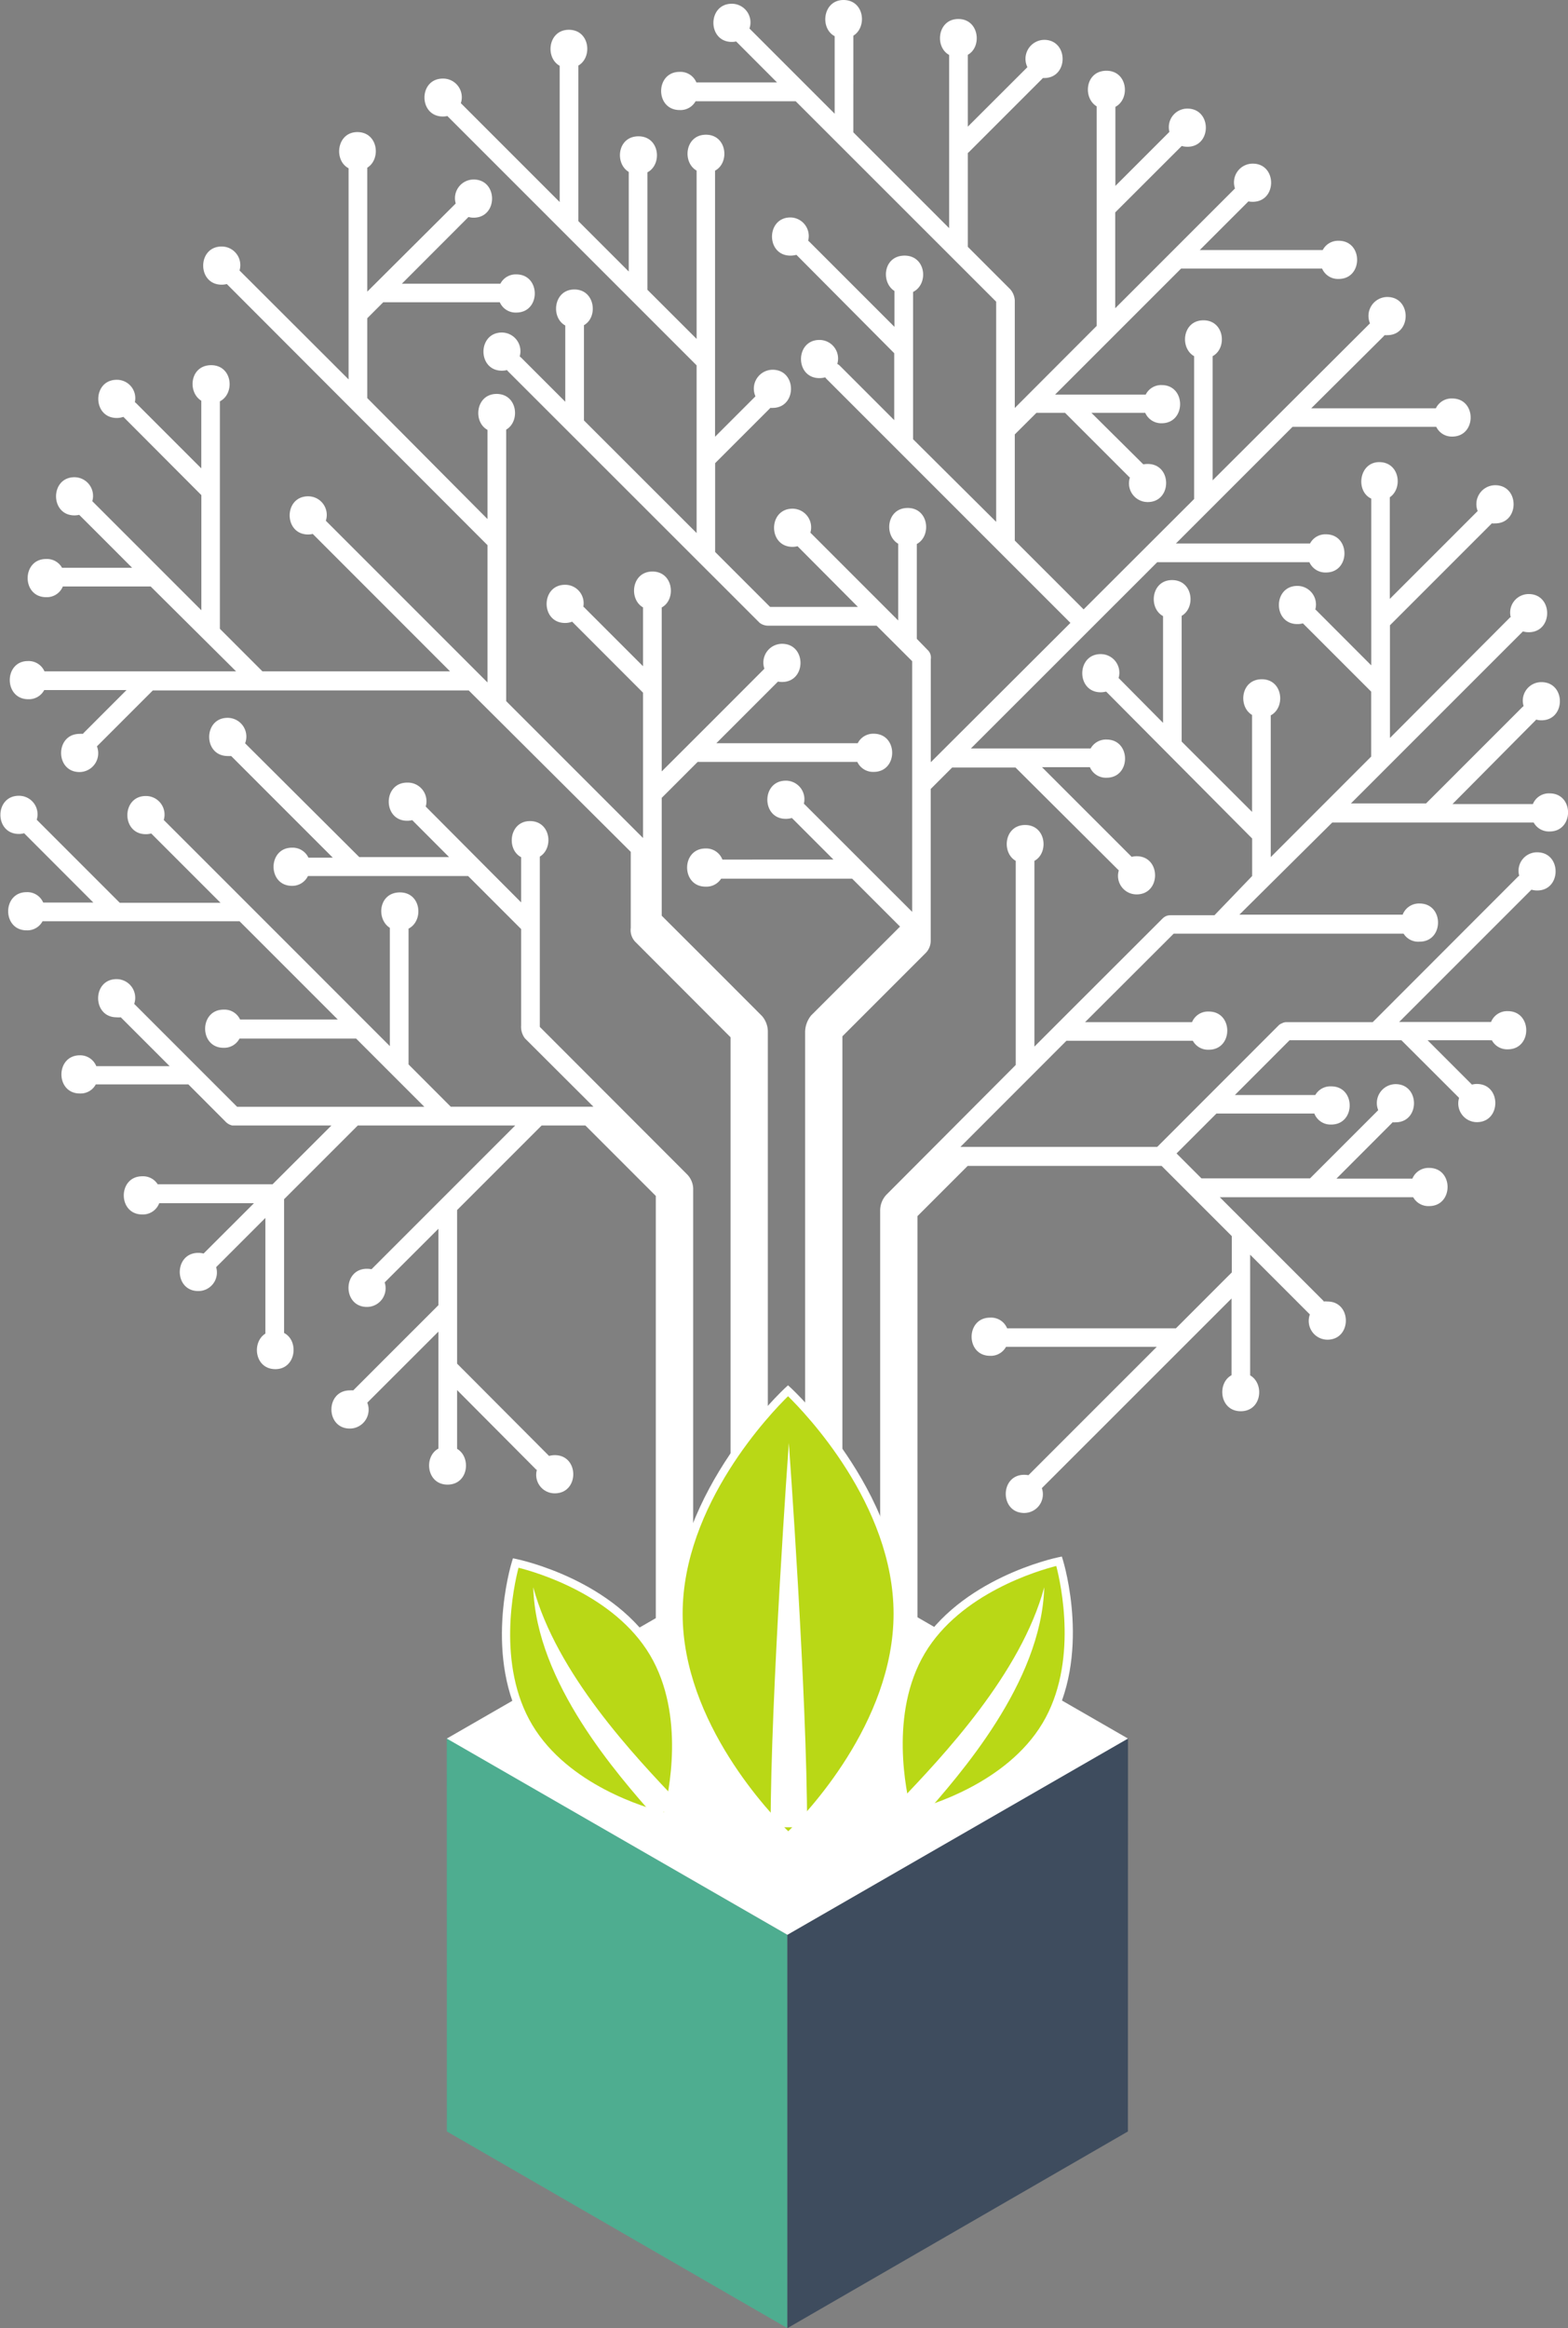 <svg id="Layer_1" xmlns="http://www.w3.org/2000/svg" x="0" y="0" viewBox="0 0 196.39 291.54" xml:space="preserve" class="w-full h-full max-h-36 max-w-36 lg:max-h-36 lg:max-w-12"><rect x="0" y="0" width="196.39" height="291.54" fill="#808080" stroke="none"/><style>.st2{fill:#fff}.st3{fill:#b9d816}</style><g id="Layer_1-2"><path d="m98.62 291.54-42.65-24.63-.01-49.25 42.66 24.62z" style="fill: rgb(78, 173, 144);"></path><path d="m141.28 217.66-.01 49.25-42.65 24.63v-49.26z" style="fill: rgb(62, 76, 94);"></path><path class="st2" d="m141.28 217.71-42.66-24.57-42.66 24.57 42.66 24.57z"></path><path class="st2" d="M55.47 14.59c.188.001.376-.019.56-.06l31.22 31.22v21l-14.11-14.1V40.72c1.8-1 1.4-4.47-1.2-4.47s-3 3.5-1.14 4.51v9.55l-5.5-5.5a1.56 1.56 0 0 0-.21-.17 2.34 2.34 0 0 0-2.23-3c-3.07 0-3.08 4.78 0 4.78.216 0 .431-.027.64-.08.044.065.094.125.15.18L95.15 78c.306.229.678.352 1.06.35h13.58l4.46 4.45v31.39l-13.47-13.46-.1-.08a2.32 2.32 0 0 0-2.26-2.89c-3.08 0-3.08 4.78 0 4.78.257.001.514-.036.76-.11l5.21 5.21H90.48a2.17 2.17 0 0 0-2.11-1.39c-3.08 0-3.08 4.78 0 4.78a2.18 2.18 0 0 0 1.95-1h16.41l6 6-11.13 11.12a3.382 3.382 0 0 0-.76 2v97.22h4.67v-96.6l10.38-10.38a2.19 2.19 0 0 0 .68-1.59v-19l2.69-2.69h7.93L140.13 109a2.32 2.32 0 0 0 2.23 3c3.08 0 3.08-4.78 0-4.78-.209 0-.418.027-.62.08l-11.23-11.23h6a2.168 2.168 0 0 0 2.09 1.32c3.08 0 3.08-4.78 0-4.78a2.19 2.19 0 0 0-2 1.12h-15l23.34-23.33H164a2.19 2.19 0 0 0 2.08 1.29c3.08 0 3.08-4.78 0-4.78a2.16 2.16 0 0 0-2 1.15h-16.8l14.61-14.61h18a2.15 2.15 0 0 0 2 1.22c3.07 0 3.08-4.77 0-4.77a2.172 2.172 0 0 0-2.05 1.23h-15.61l9.05-9a1 1 0 0 0 .13-.16c.113.01.227.01.34 0 3.07 0 3.08-4.78 0-4.78a2.37 2.37 0 0 0-2.16 3.3l-19.71 19.66V44.68a.215.215 0 0 0 0-.08c1.86-1 1.48-4.49-1.15-4.49s-3 3.46-1.17 4.49V62.49l-13.84 13.82-8.62-8.62V54.4l2.71-2.7h3.59l8.07 8.07h.06a2.34 2.34 0 0 0 2.22 3.1c3.07 0 3.08-4.77 0-4.77-.184 0-.368.017-.55.05a.605.605 0 0 0-.08-.08l-6.42-6.37h6.74a2.182 2.182 0 0 0 2.06 1.3c3.07 0 3.08-4.78 0-4.78a2.16 2.16 0 0 0-2 1.19h-11.35l15.78-15.78h17.66a2.16 2.16 0 0 0 2.08 1.3c3.07 0 3.08-4.78 0-4.78a2.171 2.171 0 0 0-2 1.16h-15.4l6.09-6.09c.178.033.359.05.54.05 3.07 0 3.08-4.78 0-4.78a2.35 2.35 0 0 0-2.22 3.11l-15 15v-12l8.33-8.32c.231.066.47.1.71.1 3.08 0 3.08-4.78 0-4.78a2.32 2.32 0 0 0-2.25 2.91l-6.77 6.77v-9.9c1.9-1 1.53-4.52-1.12-4.52s-3 3.39-1.22 4.46v27.49L127.1 51.09v-13.5a2.326 2.326 0 0 0-.58-1.38l-5.3-5.3V19.16l.13-.11 9.19-9.19.07-.09h.17c3.08 0 3.08-4.78 0-4.78a2.38 2.38 0 0 0-2.1 3.42l-7.46 7.45v-9c1.81-1 1.42-4.48-1.19-4.48s-3 3.49-1.15 4.5v21.69l-12-12V4.47c1.77-1.09 1.36-4.47-1.23-4.47s-3 3.54-1.11 4.53v9.71L93.87 3.57a2.34 2.34 0 0 0-2.21-3.1c-3.07 0-3.08 4.78 0 4.78.182.001.363-.019.54-.06l5.12 5.13h-10.1A2.16 2.16 0 0 0 85.12 9c-3.08 0-3.09 4.78 0 4.78a2.16 2.16 0 0 0 2-1.1H99.66l25.11 25.1v27.57L114.36 55V36.56c2-1 1.61-4.55-1.06-4.55s-3 3.33-1.27 4.43v4.49L101.4 30.3a1.174 1.174 0 0 0-.18-.15A2.33 2.33 0 0 0 99 27.23c-3.07 0-3.08 4.78 0 4.78.253 0 .505-.034.75-.1L112 44.23v8.38l-6.83-6.83a1.36 1.36 0 0 0-.3-.21 2.33 2.33 0 0 0-2.24-3c-3.07 0-3.08 4.78 0 4.78.247 0 .492-.034.73-.1.044.068.094.132.15.19L134.07 78l-17.49 17.45V82.56a1.307 1.307 0 0 0-.3-1.07L114.83 80V68.12c1.87-1 1.5-4.51-1.14-4.51s-3 3.43-1.19 4.48v9.61l-11-11a2.34 2.34 0 0 0-2.24-3c-3.08 0-3.08 4.78 0 4.78.213.001.424-.026.63-.08l7.56 7.6h-11l-6.88-6.88V58l6.83-6.83.07-.09h.29c3.08 0 3.08-4.78 0-4.78a2.37 2.37 0 0 0-2.14 3.33l-5.06 5.06V21.37c1.87-1 1.49-4.5-1.14-4.5s-3 3.46-1.17 4.49a.655.655 0 0 0 0 .14v20.94l-6.16-6.15V21.58c1.9-1 1.53-4.51-1.12-4.51s-3 3.39-1.22 4.46V34l-6.31-6.31V8.21c1.81-1.05 1.42-4.48-1.19-4.48s-3 3.49-1.15 4.51V25.3L57.72 12.92a2.34 2.34 0 0 0-2.22-3.08c-3.11-.03-3.11 4.75-.03 4.75z"></path><path class="st2" d="m185.07 64-11 11V62.27c1.67-1.13 1.23-4.4-1.32-4.4s-3 3.65-1 4.57v20.88l-6.92-6.93-.09-.07a2.33 2.33 0 0 0-2.25-2.95c-3.08 0-3.08 4.78 0 4.78.236.002.472-.028.7-.09l8.55 8.55v8.13l-12.58 12.59V89.58c1.89-1 1.52-4.52-1.12-4.52s-3 3.41-1.22 4.47v12.14L148 92.86V77.12c1.81-1.05 1.41-4.48-1.2-4.48s-3 3.5-1.13 4.51v13.37L140.2 85a.775.775 0 0 0-.1-.09 2.33 2.33 0 0 0-2.24-3c-3.07 0-3.08 4.78 0 4.78.216.001.431-.026.64-.08h.05L156.83 105v4.7l-4.72 4.91h-5.48c-.75 0-1 .41-1.36.75-1.44 1.44-11.56 11.54-15.71 15.7V107.8c1.84-1 1.46-4.49-1.16-4.49s-3 3.45-1.18 4.49v25.56L111 149.63a2.9 2.9 0 0 0-.76 2.05v74.61h4.67v-74l6.29-6.29h24.29l8.79 8.79v4.55c-.88.87-3.63 3.63-7 7h-21.14A2.161 2.161 0 0 0 124 165c-3.07 0-3.08 4.78 0 4.78a2.161 2.161 0 0 0 2-1.12h18.88l-16.07 16.07a3.039 3.039 0 0 0-.53-.05c-3.08 0-3.08 4.78 0 4.78a2.34 2.34 0 0 0 2.21-3.11l23.76-23.75v9.61c-1.86 1-1.49 4.51 1.15 4.51s3-3.45 1.18-4.49v-15.11l7.48 7.48a2.35 2.35 0 0 0 2.2 3.16c3.07 0 3.08-4.78 0-4.78a2.406 2.406 0 0 0-.48 0v-.06l-13-13H177a2.17 2.17 0 0 0 2 1.11c3.07 0 3.08-4.78 0-4.78a2.18 2.18 0 0 0-2.1 1.34h-9.51l6.88-6.89c.052-.048.099-.102.14-.16.126.01.254.01.38 0 3.08 0 3.08-4.78 0-4.78a2.37 2.37 0 0 0-2.17 3.26l-8.54 8.54h-13.6l-3.12-3.12 5-5h12.26a2.17 2.17 0 0 0 2.12 1.38c3.07 0 3.08-4.78 0-4.78a2.178 2.178 0 0 0-2 1.08h-10.07l6.85-6.86h14l7.22 7.21v.05a2.34 2.34 0 0 0 2.24 3c3.07 0 3.08-4.78 0-4.78a2.36 2.36 0 0 0-.62.08l-5.56-5.56h7.77a.877.877 0 0 0 .28 0 2.171 2.171 0 0 0 2 1.14c3.08 0 3.08-4.78 0-4.78a2.17 2.17 0 0 0-2.1 1.36h-11.51l16.57-16.57c.234.065.477.099.72.1 3.07 0 3.08-4.78 0-4.78a2.31 2.31 0 0 0-2.25 2.93l-.14.11L171.93 128h-10.81c-.2-.003-.397.049-.57.15a1.077 1.077 0 0 0-.42.27l-15.19 15.2h-24.65l13.28-13.29h15.83a2.169 2.169 0 0 0 2 1.12c3.08 0 3.09-4.78 0-4.78a2.16 2.16 0 0 0-2.1 1.33h-13.4l11.1-11.08h28.8a2.17 2.17 0 0 0 2 1c3.08 0 3.08-4.78 0-4.78a2.19 2.19 0 0 0-2.12 1.4h-20.45L166.86 103H192.09a2.18 2.18 0 0 0 2 1.12c3.07 0 3.08-4.77 0-4.77a2.16 2.16 0 0 0-2.1 1.34h-10.07l10.41-10.49.07-.09c.215.061.437.092.66.09 3.08 0 3.09-4.78 0-4.78a2.32 2.32 0 0 0-2.23 3l-.15.12-12.07 12.07h-9.41l21.54-21.54c.238.065.483.099.73.1 3.08 0 3.08-4.78 0-4.78a2.32 2.32 0 0 0-2.25 2.91h-.07l-15.06 15.11V78.3l12.63-12.63a.653.653 0 0 0 .11-.13c.146.011.294.011.44 0 3.07 0 3.08-4.78 0-4.78a2.37 2.37 0 0 0-2.19 3.24h-.01zM3.54 87.56a2.171 2.171 0 0 0 2-1.15h10.31l-5.33 5.33a1 1 0 0 0-.13.16 1.932 1.932 0 0 0-.43 0c-3.07 0-3.08 4.78 0 4.78a2.36 2.36 0 0 0 2.18-3.22l7-7h39.57L79 106.67v9.53a2.129 2.129 0 0 0 .66 1.83l11.84 11.86v96.4h4.67v-97.17a3 3 0 0 0-.73-1.89c-4.08-4.09-8.46-8.47-12.56-12.56V99.91l4.5-4.5h20a2.17 2.17 0 0 0 2.05 1.25c3.08 0 3.09-4.78 0-4.78a2.16 2.16 0 0 0-2 1.19H89.72l7.72-7.72c.168.032.339.049.51.05 3.08 0 3.08-4.78 0-4.78a2.35 2.35 0 0 0-2.21 3.12A5996.98 5996.98 0 0 1 82.88 96.6V76.07c1.85-1 1.46-4.5-1.16-4.5s-3 3.46-1.18 4.49v7.37l-7.35-7.35a.653.653 0 0 0-.13-.11 2.31 2.31 0 0 0-2.29-2.74c-3.07 0-3.08 4.78 0 4.78a2.48 2.48 0 0 0 .89-.16l8.88 8.89v18.2L63.4 87.8v-34c1.8-1.05 1.41-4.47-1.2-4.47s-3 3.5-1.14 4.5V65L46 49.85v-10l2-2h14.6a2.16 2.16 0 0 0 2.07 1.29c3.08 0 3.08-4.78 0-4.78a2.16 2.16 0 0 0-2 1.17H50.33l8.35-8.36a2.2 2.2 0 0 0 .64.09c3.08 0 3.08-4.78 0-4.78a2.34 2.34 0 0 0-2.24 3L46 36.52V21c1.76-1.08 1.35-4.46-1.24-4.46s-3 3.54-1.1 4.53v26.44L30 33.87a2.33 2.33 0 0 0-2.24-3c-3.08 0-3.08 4.78 0 4.78.219 0 .437-.027.65-.08l32.65 32.7v17.19L40.81 65.21a2.33 2.33 0 0 0-2.22-3.06c-3.08 0-3.08 4.78 0 4.78.195-.002.39-.025.58-.07l17.2 17.21h-23.5l-5.33-5.33V50.26c1.93-1 1.57-4.53-1.09-4.53s-3 3.36-1.24 4.45v8.47L17 50.44l-.11-.08a2.3 2.3 0 0 0-2.27-2.8c-3.08 0-3.08 4.78 0 4.78.283.002.564-.045.83-.14l9.77 9.8v14.42L11.56 62.76a2.34 2.34 0 0 0-2.23-3c-3.08 0-3.08 4.78 0 4.78.199-.002.396-.025.59-.07 2.16 2.15 4.38 4.38 6.63 6.63H7.77a2.16 2.16 0 0 0-2-1.1c-3.07 0-3.08 4.78 0 4.78a2.16 2.16 0 0 0 2.1-1.34h11l10.7 10.63h-24a2.16 2.16 0 0 0-2.07-1.29c-3.04 0-3.04 4.78.04 4.78z"></path><path class="st2" d="m27.07 158.68 6.17-6.17V167c-1.75 1.09-1.34 4.45 1.25 4.45s3-3.55 1.09-4.53v-16.75l9.23-9.23h19.72l-18 18a2.597 2.597 0 0 0-.57-.06c-3.08 0-3.08 4.78 0 4.78a2.34 2.34 0 0 0 2.22-3.07l6.73-6.72v9.57l-10.67 10.67c-.14-.01-.28-.01-.42 0-3.08 0-3.08 4.78 0 4.78a2.36 2.36 0 0 0 2.18-3.24l8.91-8.9v14.65c-1.87 1-1.49 4.51 1.14 4.51s3-3.43 1.2-4.48v-7.36l9.88 9.93.11.08a2.31 2.31 0 0 0 2.25 2.92c3.08 0 3.08-4.78 0-4.78a2.737 2.737 0 0 0-.72.1l-11.52-11.56v-19.23l10.59-10.59h5.48l8.82 8.82v76.53h4.68V148.8A2.67 2.67 0 0 0 86 147l-18.39-18.41v-21.32c1.77-1.07 1.36-4.45-1.23-4.45s-3 3.53-1.11 4.52V113l-11.95-12A2.34 2.34 0 0 0 51 98c-3.08 0-3.08 4.78 0 4.78.213.001.424-.026.63-.08l4.62 4.63H45L30.7 93.08a2.35 2.35 0 0 0-2.19-3.19c-3.08 0-3.08 4.78 0 4.78.146.01.294.01.44 0l12.73 12.73h-3.05a2.18 2.18 0 0 0-2.06-1.25c-3.07 0-3.08 4.78 0 4.78a2.19 2.19 0 0 0 2-1.23h20.06l6.64 6.64v12.08c-.04.572.127 1.14.47 1.6l8.59 8.57H56.46l-5.29-5.3v-17c1.94-1 1.59-4.54-1.08-4.54s-3 3.34-1.26 4.44V131c-7.11-7.11-24.9-24.91-28.32-28.32a2.33 2.33 0 0 0-2.25-3c-3.07 0-3.08 4.78 0 4.78.23.002.459-.028.68-.09l8.68 8.68H15l-10.4-10.4a2.32 2.32 0 0 0-2.24-3c-3.08 0-3.08 4.78 0 4.78a2.3 2.3 0 0 0 .66-.09l8.67 8.68H5.41a2.16 2.16 0 0 0-2.08-1.3c-3.07 0-3.08 4.78 0 4.78a2.16 2.16 0 0 0 2-1.14H30l12.31 12.31H30.07a2.15 2.15 0 0 0-2.07-1.24c-3.07 0-3.08 4.78 0 4.78a2.171 2.171 0 0 0 2-1.16h14.6l8.55 8.55H29.7l-12.89-12.89a2.34 2.34 0 0 0-2.21-3.1c-3.08 0-3.08 4.78 0 4.78.176.016.354.016.53 0l6.12 6.12h-9.19a2.17 2.17 0 0 0-2.06-1.36c-3.07 0-3.08 4.78 0 4.78a2.16 2.16 0 0 0 2-1.14h11.59l4.62 4.63c.235.262.546.444.89.52h12.41l-7.37 7.36H19.75a2.158 2.158 0 0 0-1.94-1c-3.07 0-3.08 4.78 0 4.78a2.18 2.18 0 0 0 2.13-1.41h11.87l-6.31 6.3a2.85 2.85 0 0 0-.67-.08c-3.08 0-3.09 4.78 0 4.78a2.321 2.321 0 0 0 2.24-2.99z"></path><path class="st3" d="M112.42 202.08c0 15.43-13.69 27.93-13.69 27.93S85 217.51 85 202.08s13.7-27.93 13.7-27.93 13.72 12.5 13.72 27.93z"></path><path class="st2" d="m98.73 230.687-.337-.307c-.139-.127-13.894-12.828-13.894-28.3s13.725-28.173 13.863-28.299l.336-.308.337.308c.139.126 13.883 12.827 13.883 28.299s-13.714 28.173-13.853 28.299l-.335.308zm-.029-55.845c-2.093 2.047-13.201 13.56-13.201 27.238 0 13.688 11.132 25.193 13.229 27.238 2.091-2.047 13.19-13.56 13.19-27.238.001-13.687-11.123-25.193-13.218-27.238z"></path><path class="st2" d="M96.52 228.82c0-16.64 2.28-48.13 2.28-48.13s2.29 31.49 2.29 48.13h-4.57z"></path><path class="st3" d="M81.84 207c5.22 8.79 1.66 20.54 1.66 20.54s-12-2.48-17.26-11.27-1.65-20.55-1.65-20.55 12.03 2.49 17.25 11.28z"></path><path class="st2" d="m83.846 228.122-.447-.093c-.499-.103-12.276-2.627-17.588-11.503-5.313-8.878-1.849-20.465-1.699-20.953l.134-.436.446.093c.5.104 12.307 2.637 17.578 11.515 5.272 8.877 1.857 20.451 1.709 20.939l-.133.438zm-18.902-31.805c-.578 2.219-2.785 12.158 1.726 19.695 4.514 7.544 14.253 10.371 16.475 10.93.57-2.223 2.741-12.15-1.734-19.688-4.482-7.544-14.245-10.378-16.467-10.937z"></path><path class="st3" d="M115.4 206.78c-5.22 8.78-1.66 20.54-1.66 20.54s12-2.49 17.26-11.27c5.26-8.78 1.65-20.55 1.65-20.55s-12.03 2.5-17.25 11.28z"></path><path class="st2" d="m113.395 227.902-.133-.438c-.148-.488-3.563-12.073 1.709-20.94 5.271-8.867 17.078-11.41 17.578-11.514l.446-.093.133.436c.15.489 3.614 12.084-1.699 20.953-5.312 8.866-17.088 11.399-17.587 11.503l-.447.093zm18.902-31.804c-2.224.563-11.99 3.408-16.467 10.938-4.48 7.534-2.306 17.463-1.734 19.686 2.223-.562 11.966-3.401 16.476-10.929 4.509-7.529 2.302-17.474 1.725-19.695z"></path><path class="st2" d="M115.57 227.52c4.58-5.23 14.88-16.79 15.22-28.76-2.91 10.81-12.64 21.11-18.33 27.05l3.11 1.71zM82 227.52c-4.57-5.23-14.88-16.79-15.21-28.76 2.91 10.81 12.63 21.11 18.32 27.05L82 227.52z"></path></g></svg>